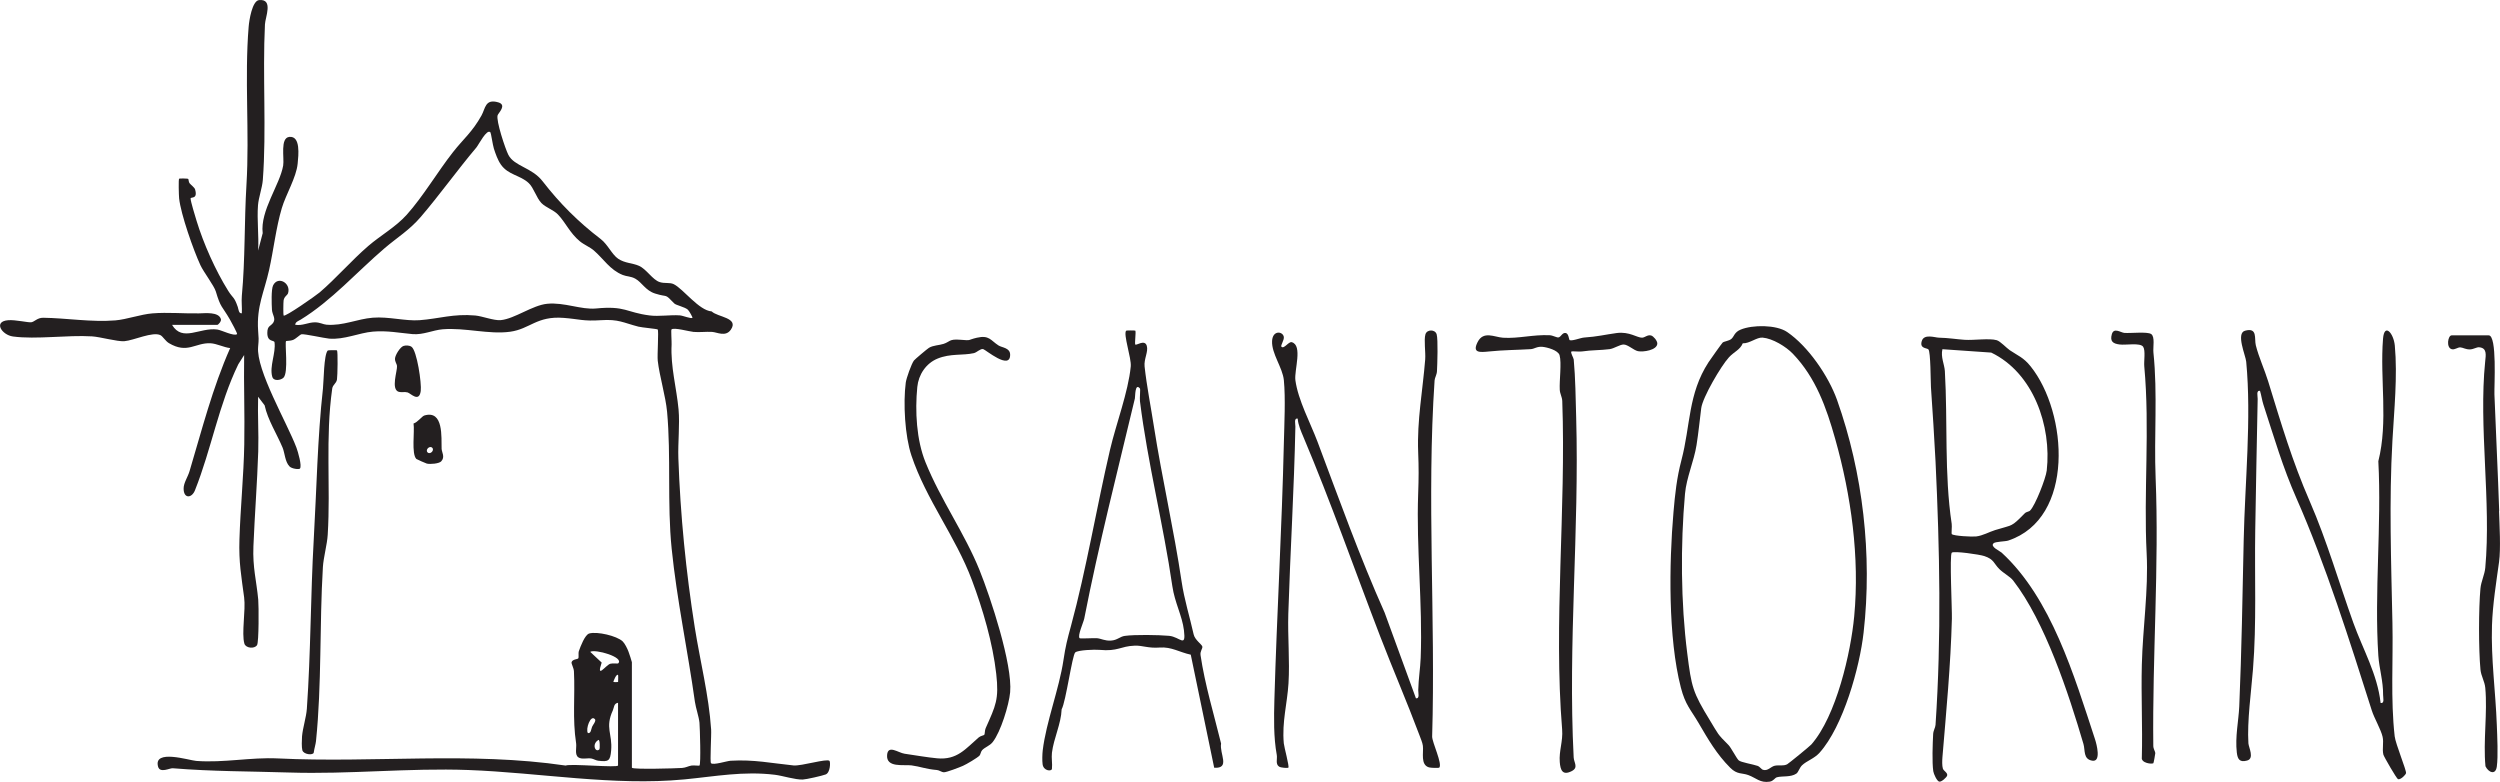 <?xml version="1.0" encoding="UTF-8"?>
<svg id="Camada_2" data-name="Camada 2" xmlns="http://www.w3.org/2000/svg" viewBox="0 0 399.05 124.81">
  <defs>
    <style>
      .cls-1 {
        fill: #231f20;
      }
    </style>
  </defs>
  <g id="Layer_1" data-name="Layer 1">
    <g id="Ooj72e">
      <g>
        <path class="cls-1" d="M398.9,81.58c.07,2.26.29,6.01,0,8.12-.44,3.18-1.02,6.76-1.13,10.13-.17,5.37.58,10.59.77,15.87.07,1.82.23,5,0,6.67-.2,1.42-1.34.92-1.81-.06-.38-4.04.34-8.54-.03-12.52-.1-1.05-.67-1.87-.77-2.92-.3-3.23-.3-9.72,0-12.95.1-1.09.67-2.2.77-3.29.96-10.46-1.07-22.59-.02-32.87.12-1.15.32-2.22-.97-2.33-.39-.03-.88.32-1.42.34-.71.03-1.13-.29-1.55-.32-.45-.04-.89.42-1.39.29-.93-.23-.62-2.21-.02-2.21h5.92c1.36,0,.86,8.11.91,9.43.23,6.11.57,12.7.76,18.62Z"/>
        <path class="cls-1" d="M380.02,112.21c.64.09.36-.84.37-1.29.03-2.16-.62-4.21-.76-6.26-.66-10.09.54-20.87,0-31.04,1.6-6.38.23-13.08.75-19.56.21-2.56,1.69-.89,1.88,1.1.45,4.85-.11,10.36-.38,15.16-.55,9.66-.2,19.41,0,29.13.13,6.02-.31,12.15.36,18.09.14,1.2,1.9,5.45,1.81,5.87-.06.29-.88,1.08-1.27.97-.22-.06-2.28-3.62-2.35-3.94-.21-.93.09-1.91-.12-2.83-.25-1.13-1.33-2.97-1.72-4.19-3.46-10.9-7.41-23.42-12-33.81-2.25-5.1-3.57-9.71-5.3-15.01-.23-.71-.33-1.5-.55-2.22-.64-.09-.36.84-.37,1.29-.14,6.99-.28,14.1-.39,21.02-.12,7.45.23,14.75-.36,22.15-.28,3.54-.95,8.31-.73,11.81.04.65,1,2.43-.21,2.75-1.14.31-1.51-.15-1.64-1.27-.29-2.53.28-5.01.39-7.36.38-8.91.52-17.65.71-26.61.19-9.07,1.26-19.37.4-28.42-.09-1-1.68-4.54-.19-4.95,2.04-.56,1.46,1.25,1.72,2.32.46,1.86,1.4,3.9,1.98,5.78,2.1,6.82,3.81,12.65,6.66,19.2,2.7,6.2,4.64,12.94,6.92,19.3,1.52,4.24,3.85,8.21,4.36,12.81Z"/>
        <path class="cls-1" d="M229.72,122.54c-.06.06-1.31.04-1.62-.05-1.41-.4-.84-2.39-.98-3.45-.06-.49-.36-1.18-.54-1.67-2-5.34-4.25-10.53-6.3-15.86-4.05-10.53-7.81-21.3-12.22-31.74-.38-.9-.86-1.98-.92-2.96-.64-.09-.36.84-.37,1.29-.2,9.98-.82,19.96-1.13,29.88-.11,3.65.25,7.5.03,11.1-.2,3.25-1.06,6.13-.75,9.57.06.62.91,3.71.73,3.88-.09.09-1.18.04-1.49-.17-.6-.4-.25-1.24-.36-1.85-.52-2.82-.46-5.96-.38-8.88.39-13.63,1.2-27.31,1.51-40.94.07-2.99.28-7.12,0-10-.2-2.03-1.98-4.24-1.88-6.26.08-1.71,1.63-1.58,1.86-.72.15.54-.57,1.43-.36,1.64.4.41,1.15-.87,1.64-.73,1.79.5.37,4.49.58,6.08.43,3.17,2.41,6.84,3.52,9.78,3.44,9.16,6.76,18.44,10.73,27.32l4.99,13.66c.64.09.36-.84.37-1.29.04-1.83.33-3.53.39-5.15.33-8.68-.72-17.45-.4-26.24.09-2.59.1-4.01,0-6.61-.2-5.07.73-9.86,1.12-14.79.09-1.15-.23-3.11.04-4.02.24-.81,1.55-.81,1.79,0s.11,4.75.05,5.89c-.03.59-.35,1.03-.38,1.47-1.27,18.77.17,37.97-.39,56.85,0,.94,1.69,4.4,1.13,4.97Z"/>
        <path class="cls-1" d="M318.2,86.74c-.57.52,1.04,1.23,1.3,1.47,7.94,7.29,11.58,19.67,14.91,29.8.27.83,1.01,3.66-.45,3.41s-1.1-1.63-1.4-2.67c-2.36-8.03-6.12-19.51-11.22-26.09-.49-.63-1.53-1.15-2.22-1.84-.88-.88-.82-1.54-2.38-2.06-.77-.26-4.89-.85-5.2-.54-.37.37.06,9.02.02,10.54-.19,7.37-.9,14.8-1.51,22.11-.04.5-.07,1.36.07,1.81.12.39.82.67.68,1.13-.08.27-.92,1.06-1.28.95s-.87-1.23-.93-1.66c-.21-1.44-.1-4.37-.02-5.92.03-.59.35-1.03.38-1.47.95-14.07.67-28.01,0-42.06-.19-3.87-.47-7.95-.73-11.83-.06-.94-.04-5.68-.41-6.05-.26-.26-1.42-.1-1.06-1.32s2.1-.56,2.75-.55c1.54.03,2.75.25,4.09.34,1.44.1,3.95-.28,5.12.06.59.17,1.55,1.23,2.09,1.6,1.28.87,2.18,1.14,3.33,2.58,5.93,7.4,7.11,24.27-3.59,27.81-.46.15-2.03.15-2.34.43ZM324.04,81.5c.83-.82,2.52-5.16,2.66-6.39.8-7.11-2.13-15.59-8.86-18.83l-7.79-.54c-.3,1.24.32,2.41.39,3.49.47,8.07-.11,16.42,1.09,24.38.07.43-.08,1.56.02,1.65.34.3,3.22.44,3.87.37,1.07-.12,2.1-.73,3.05-1.02,2.92-.9,2.49-.41,4.73-2.68.25-.25.69-.26.85-.43Z"/>
        <path class="cls-1" d="M274.95,54.7c.24-.23,1.03-.26,1.43-.62.45-.4.43-1.04,1.47-1.47,1.9-.79,5.69-.78,7.39.37,3.37,2.28,6.63,7.05,7.99,10.86,4.14,11.67,5.64,24.71,4.24,37.12-.62,5.56-3.26,14.99-7.03,19.19-.84.94-2.05,1.29-2.8,2.01-.41.4-.58,1.1-.9,1.32-.9.62-2.27.35-3.11.59-.35.1-.53.6-1.15.7-1.53.24-2.17-.6-3.41-1.05-1.02-.38-1.77-.05-2.89-1.17-2.17-2.17-3.51-4.51-5.05-7.14-1.28-2.19-2.11-2.88-2.83-5.66-2.05-7.92-1.89-19.77-1.18-27.97.25-2.91.52-5.47,1.27-8.33,1.46-5.53,1.04-10.56,4.32-15.62.26-.4,2.1-2.99,2.24-3.12ZM277.54,121.37c.32.31,2.3.63,3.01.88.36.13.59.54.87.63.76.23,1.24-.51,1.85-.65.67-.15,1.34.09,1.99-.23.22-.11,3.63-2.89,3.86-3.16,3.99-4.53,6.31-14.67,6.85-20.48.88-9.35-.47-19.23-3.04-28.32-1.41-5-3.09-9.75-6.75-13.57-1.1-1.15-3.24-2.45-4.84-2.58-.92-.08-2.07.96-3.16.91-.42,1.04-1.38,1.34-2.2,2.23-1.25,1.35-4.21,6.4-4.43,8.13-.26,2.07-.43,3.86-.75,5.89-.4,2.54-1.61,5.19-1.84,7.77-.73,8.16-.67,17.4.36,25.47.68,5.4.86,6.19,3.65,10.75,1.37,2.24,1.09,2.04,2.94,3.89.39.39,1.26,2.09,1.62,2.44Z"/>
        <path class="cls-1" d="M181.22,52.79c.14.15-.14,2.06,0,2.21.17.18,1.51-.88,1.83.2.28.94-.48,2.1-.35,3.3.34,3.12,1,6.43,1.49,9.59,1.29,8.26,3.2,16.5,4.42,24.75.42,2.85,1.29,5.59,1.92,8.42.2.9,1.32,1.6,1.39,1.95.06.32-.38.73-.29,1.36.68,4.65,2.15,9.5,3.28,14.11-.28,1.64,1.52,4.02-1.1,3.87l-3.74-18.05c-1.79-.38-3.08-1.28-4.95-1.14s-2.74-.35-4.01-.3c-2.31.09-2.62.95-5.63.67-.74-.07-3.35.02-3.84.4s-1.5,7.89-2.18,9.08c-.09,2.35-1.26,4.61-1.55,6.94-.1.84.09,1.75,0,2.57-.05.45-1.35.35-1.49-.73-.08-.58-.05-1.62.02-2.22.54-4.52,2.63-9.82,3.31-14.41.34-2.26.61-3.28,1.2-5.45,2.44-8.98,4.1-18.99,6.23-28.11.98-4.2,2.91-9.2,3.31-13.31.13-1.31-1.24-5.18-.73-5.71.05-.05,1.43-.05,1.48,0ZM181.96,62.01c-.82-.97-.74,1.3-.81,1.59-2.79,11.72-5.78,23.35-8.08,35.13-.13.64-1.12,2.77-.74,3.14.1.1,2.2-.04,2.77,0,.72.07,1.23.44,2.24.38s1.43-.65,2.21-.75c1.58-.22,5.39-.16,7.05-.01,1.76.16,2.74,2.04,2.38-.9-.28-2.29-1.47-4.41-1.85-7.02-1.42-9.8-3.95-19.71-5.17-29.54-.06-.49.09-1.91,0-2.02Z"/>
        <path class="cls-1" d="M250.48,54.24c.29.31,1.78-.32,2.36-.36,2.18-.15,3.31-.46,5.21-.72,2.04-.27,3.27.76,4.06.74.45-.01.87-.51,1.44-.35.37.1.98.82.99,1.26.01,1.09-2.27,1.42-3.1,1.24-.68-.15-1.6-1.06-2.28-1.06-.59,0-1.51.64-2.23.74-1.46.19-2.82.13-4.44.37-.44.06-1.57-.07-1.66,0-.19.18.34,1,.37,1.29.27,2.91.31,6.31.39,9.21.51,18.23-1.33,36.08-.4,54.29.04.86.82,1.63-.34,2.21-1.44.72-1.78-.17-1.88-1.47-.14-1.78.53-3.29.38-5.18-1.39-17.08.64-35.09.02-52.43-.02-.65-.37-1.16-.4-1.81-.08-1.5.32-4.29-.03-5.51-.23-.79-1.97-1.27-2.74-1.34-.86-.08-1.28.33-1.84.37-2.33.14-4.31.13-6.66.37-1.49.15-2.73.27-1.85-1.48.93-1.87,2.69-.8,4.07-.71,2.43.16,4.84-.53,7.44-.4.54.03,1.14.41,1.42.35.39-.08.61-.83,1.16-.7.45.11.48.96.58,1.08Z"/>
        <path class="cls-1" d="M156.34,120.62c-.37.37-2.06,1.37-2.63,1.62-.53.24-2.63,1.04-3.03,1.03-.38,0-.74-.33-1.12-.36-1.76-.14-2.69-.56-4.07-.74-1.25-.16-4.07.43-3.89-1.67.14-1.68,1.79-.33,2.79-.19,1.6.23,3.64.59,5.18.73,3.21.31,4.55-1.52,6.65-3.33.3-.26.81-.32.88-.41.13-.16.07-.71.23-1.06,1.61-3.63,2.15-4.58,1.69-8.68-.55-4.9-2.14-10.32-3.88-14.96-2.61-6.96-7.3-12.83-9.66-19.9-1.04-3.12-1.33-8.35-.9-11.64.09-.68.9-2.97,1.3-3.51.15-.2,2.16-1.89,2.4-2.03.68-.41,1.63-.4,2.33-.63,1.03-.33.86-.81,2.65-.66,1.93.16,1.08.05,2.66-.32,1.99-.46,2.21.43,3.46,1.23.56.36,1.85.36,1.86,1.47.02,2.57-3.92-.8-4.31-.89-.44-.1-1,.54-1.49.65-1.79.4-3.71.02-5.79.87-1.85.76-3.04,2.57-3.23,4.53-.38,3.85-.14,8.44,1.31,12.02,2.44,6.04,6.26,11.34,8.63,17.23,1.77,4.4,5.28,15.05,4.88,19.48-.19,2.04-1.51,6.33-2.78,7.94-.5.64-1.18.77-1.68,1.29-.24.26-.26.69-.42.86Z"/>
        <path class="cls-1" d="M343.74,121.8c-.18.23-2.03.02-1.86-.91.13-4.93-.13-9.87,0-14.79.14-5.8,1.07-11.89.77-17.72-.5-9.75.53-20.05-.38-29.89-.08-.86.22-2.55-.18-3.14-.46-.68-2.75-.24-3.72-.36-1.11-.13-1.6-.5-1.28-1.64s1.43-.25,2.02-.21c1.03.07,3.66-.23,4.26.18.64.43.27,2.11.36,2.96.69,6.61.08,13.28.35,19.95.57,14.18-.53,28.46-.37,42.81,0,.5.29.86.32,1.16,0,.12-.25,1.53-.3,1.59Z"/>
      </g>
    </g>
    <g>
      <path class="cls-1" d="M100.89,122.56c.28.28,6.99.09,7.99.02.58-.04.97-.29,1.48-.38.38-.07,1.21.06,1.29,0,.25-.23.07-5.97,0-6.84-.09-.95-.59-2.36-.73-3.35-1.14-8.16-2.88-16.27-3.71-24.44-.73-7.17-.08-14.74-.73-21.85-.23-2.47-1.21-5.67-1.49-8.14-.1-.87.18-4.82-.01-4.99-.12-.1-2.52-.31-3.07-.45-2.44-.63-3.16-1.22-6-1.03s-3.44-.18-5.95-.37c-4.3-.33-5.35,1.77-8.52,2.21-3.38.47-7.22-.68-10.77-.39-1.59.13-3.13.92-4.82.77-2.11-.19-4.05-.59-6.3-.4s-4.6,1.33-7.02,1.12c-.79-.07-3.98-.79-4.41-.69-.24.05-.83.68-1.34.9-.38.16-1.06.14-1.11.18-.26.22.43,5.05-.43,5.86-.4.38-1.55.62-1.78-.16-.48-1.65.6-3.79.36-5.5-.06-.4-1.16.02-1.15-1.51,0-1.19.57-1.03.96-1.65.42-.66-.17-1.25-.22-2.03-.05-.89-.14-3.26.19-3.91.78-1.55,2.88-.34,2.38,1.26-.11.35-.61.51-.71,1.15-.05.37-.07,2.32,0,2.42.23.27,5.19-3.21,5.75-3.69,2.63-2.25,5.1-5.12,7.77-7.42,2-1.72,4.35-3,6.13-4.98,2.6-2.89,4.94-6.88,7.4-10.01,1.68-2.14,3.07-3.19,4.54-5.84.63-1.13.57-2.71,2.68-2.09,1.42.42,0,1.7-.11,2.06-.27.86,1.22,5.35,1.72,6.33.95,1.82,3.75,2,5.45,4.19,2.76,3.56,5.69,6.49,9.29,9.24,1.13.87,1.78,2.46,2.78,3.14,1.07.73,2.29.67,3.32,1.13,1.22.54,2.17,2.24,3.32,2.6.8.26,1.6.01,2.25.34,1.53.77,4,4.19,6.04,4.34.93.92,4.38.98,3.06,2.91-.83,1.21-2.19.41-2.99.36-.99-.06-2.02.09-2.98,0-.69-.06-3.13-.76-3.51-.39-.09.09.04,1.93.02,2.42-.18,3.53.79,6.89,1.11,10.34.22,2.45-.12,5.29-.03,7.81.32,9.1,1.21,18.07,2.62,27,.85,5.36,2.25,10.85,2.61,16.28.06.89-.21,5.19-.02,5.38.36.36,2.5-.35,3.14-.39,3.71-.22,6.56.4,10.03.75,1.27.12,5.32-1.14,5.74-.73.17.16.15,1.88-.61,2.17-.54.21-3.09.79-3.65.81-1.2.05-3.22-.61-4.46-.76-5.02-.61-9.48.26-14.45.74-11.29,1.08-23.09-1.08-34.48-1.5-9.54-.35-18.95.71-28.59.4-6.36-.2-12.21-.16-18.59-.68-.49-.04-2.04.84-2.34-.26-.78-2.85,4.94-1,6.1-.91,4.38.33,8.73-.61,13.01-.4,15.35.75,30.7-1.11,45.95,1.14.78-.34,8.36.4,8.36-.02v-10c-.69.1-.63.78-.83,1.21-1.28,2.79-.04,3.72-.27,6.4-.14,1.69-.43,1.83-2.05,1.64-.39-.04-.73-.29-1.13-.36-.65-.1-1.5.19-2.05-.18-.63-.42-.26-1.55-.36-2.23-.61-3.97-.15-7.55-.35-11.5-.03-.55-.43-1.2-.38-1.44.11-.49.94-.48,1.06-.62.14-.16-.02-.81.11-1.18.26-.74.96-2.6,1.65-2.8,1.24-.36,4.39.37,5.33,1.25.35.33.77,1.18.94,1.65.11.28.54,1.59.54,1.68v16.84ZM78.27,21.12c-.56-.62-1.89,2.02-2.22,2.41-3.08,3.65-5.89,7.6-8.9,11.11-1.81,2.11-3.77,3.28-5.76,4.98-4.4,3.76-8.47,8.39-13.41,11.41-.33.2-.83.34-.86.81,1.13.2,2.06-.39,3.15-.39.82,0,1.3.34,1.86.38,2.63.21,4.88-.92,7.39-1.12s5.2.57,7.45.4c3.09-.23,5.4-1.06,8.88-.75,1.14.1,2.98.84,4.08.74,2.21-.21,5.06-2.38,7.41-2.61,2.73-.27,5.44.98,7.8.75,4.7-.46,4.8.63,8.54,1.11,1.5.2,3.29-.12,4.83-.01.53.04,1.79.58,2.02.39.06-.05-.52-1.11-.74-1.3-.48-.43-1.89-.71-2.16-.99-1.64-1.7-.9-.9-3.05-1.58-1.55-.48-2.09-1.77-3.18-2.38-.73-.4-1.36-.33-2-.59-2.05-.82-3.03-2.54-4.61-3.91-.64-.55-1.58-.92-2.24-1.47-1.58-1.3-2.27-3-3.5-4.28-.69-.72-1.94-1.11-2.63-1.82-.8-.83-1.22-2.42-2.01-3.17-1.35-1.29-3.27-1.28-4.45-2.96-.51-.72-.86-1.73-1.13-2.57-.17-.53-.46-2.5-.55-2.6ZM98.66,105.9c1.08-.99-3.72-2.35-4.45-1.85l1.83,1.71c-.92,2.74.65.41,1.37.19.4-.12,1.18,0,1.25-.05ZM98.66,108.86s.04-1.07,0-1.11c-.25-.3-.8,1.06-.74,1.11.03.03.71.03.74,0ZM94.95,114.79c-.67-.78-1.52,1.61-1.11,2.22.51.09.5-.6.67-1,.12-.3.7-.93.45-1.22ZM95.69,119.6c.06-.06.1-1.64-.18-1.48-1.11.65-.46,2.12.18,1.48Z"/>
      <path class="cls-1" d="M27.46,51.85c1.67,2.81,4.42.37,7.22.75.68.09,2.69,1.13,3.16.73.1-.08-.97-2.03-1.16-2.36-1.26-2.18-1.44-1.77-2.23-4.44-.27-.91-1.96-3.12-2.46-4.2-1.11-2.39-3.13-8.13-3.4-10.67-.05-.49-.12-3.02,0-3.14.05-.05,1.38-.04,1.45.04.09.1.05.48.22.69.26.32.79.67.88.99.47,1.65-.73,1.13-.72,1.45,0,.44.74,2.85.94,3.51,1.11,3.66,3.04,7.99,5.07,11.23.76,1.21.94.88,1.52,2.56.13.39.15,1.1.65,1.01.05-.91-.08-1.85,0-2.77.55-5.86.38-11.87.74-17.77.5-8.29-.33-17,.35-25.2.08-1,.56-4.16,1.68-4.25,2.3-.2.97,2.73.92,3.88-.4,8.08.26,16.92-.34,24.84-.09,1.23-.68,2.81-.77,4.04-.18,2.33.16,4.88.02,7.23l.73-2.78c-.43-3.59,2.75-7.73,3.27-10.8.2-1.2-.52-4.43.99-4.57,1.82-.17,1.45,2.92,1.32,4.28-.21,2.19-1.89,4.93-2.53,7.1-.92,3.09-1.31,6.65-2.02,9.83-.79,3.58-2.02,5.79-1.76,9.7.08,1.29.13,1.23,0,2.61-.34,3.71,4.64,12.15,6.12,16.09.24.65.92,2.95.55,3.34-.15.16-1.29.04-1.67-.36-.71-.75-.74-2.13-1.09-2.98-.92-2.2-2.37-4.43-2.87-6.76l-1.04-1.37c-.09,2.9.11,5.82.02,8.72-.16,4.97-.57,10.18-.77,15.15-.14,3.41.49,5.48.77,8.52.09.99.11,6.79-.19,7.25-.42.66-1.82.48-2.02-.23-.48-1.65.23-5.35-.04-7.37-.45-3.42-.87-5.59-.75-9.28.15-4.95.68-10.19.77-15.15s-.1-9.52-.02-14.27l-.93,1.47c-3.11,6.39-4.31,13.58-6.92,20.12-.52,1.31-1.83,1.36-1.81-.31,0-.87.68-1.83.95-2.76,1.98-6.62,3.67-13.3,6.48-19.63-1.01-.11-2.15-.72-3.15-.77-2.43-.11-3.66,1.74-6.63-.02-.55-.33-.97-1.07-1.33-1.26-1.23-.64-4.28.83-5.78.95-1.1.09-3.86-.69-5.16-.77-3.94-.24-8.89.52-12.62.02-1.77-.24-3.21-2.41-.75-2.6,1.14-.09,3.19.4,3.67.33.53-.08.96-.73,1.91-.72,3.74.05,7.67.73,11.51.42,1.81-.15,4.05-.97,5.92-1.12,2.45-.2,5.08.05,7.42,0,1.02-.02,3.15-.28,3.51.91.11.35-.43.92-.56.92h-7.23Z"/>
      <path class="cls-1" d="M53.79,55.92c.16.17.09,4.09,0,4.64-.09.64-.67.83-.76,1.46-1.12,7.96-.24,15.5-.72,23.35-.09,1.53-.68,3.62-.77,5.15-.55,9.12-.17,18.76-1.1,27.77-.05.51-.27,1.16-.36,1.83-.07.47-1.62.34-1.82-.37-.13-.46-.09-1.66-.05-2.21.11-1.34.68-3.08.77-4.41.63-8.97.59-18.06,1.1-27.03.46-8,.59-16.16,1.47-24.08.13-1.14.13-5.41.77-6.08.05-.05,1.41-.07,1.46-.02Z"/>
      <path class="cls-1" d="M70.43,73.64c-.35.37-1.74.49-2.3.36-.17-.04-1.6-.68-1.67-.74-.82-.83-.25-4.39-.45-5.66.66-.19,1.33-1.16,1.73-1.28,3.1-.92,2.69,3.53,2.75,5.32.02.55.59,1.31-.06,1.99ZM68.99,71.47c-.41-.4-1.15.33-.74.74s1.15-.33.74-.74Z"/>
      <path class="cls-1" d="M64.4,55.22c.4-.12.92-.11,1.28.13.88.6,1.64,5.88,1.48,7.06-.26,1.9-1.61.37-2.1.23-.45-.13-.97.02-1.39-.09-1.33-.36-.22-3.38-.3-4.15-.03-.32-.35-.65-.32-1.17.03-.56.83-1.85,1.36-2.01Z"/>
    </g>
  </g>
</svg>